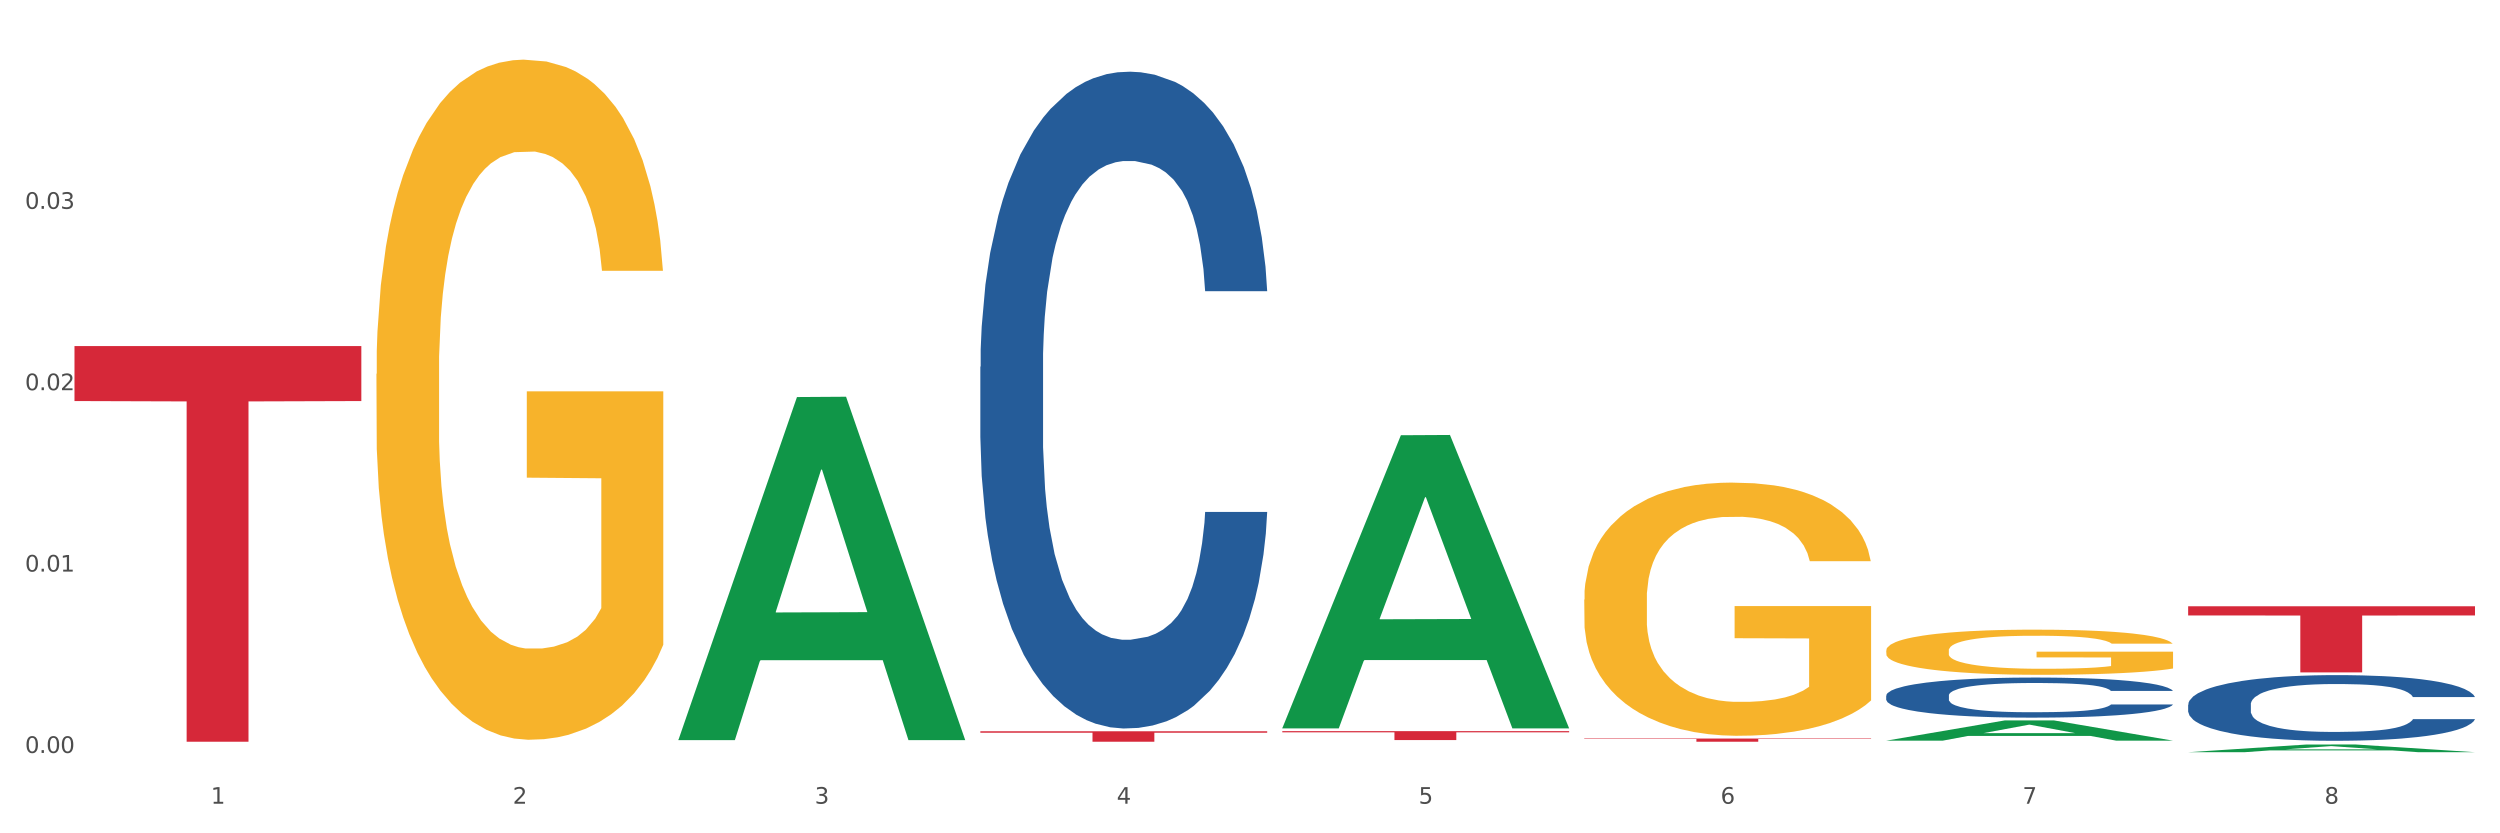 <?xml version="1.0" encoding="utf-8" standalone="no"?>
<!DOCTYPE svg PUBLIC "-//W3C//DTD SVG 1.1//EN"
  "http://www.w3.org/Graphics/SVG/1.1/DTD/svg11.dtd">
<svg xmlns:xlink="http://www.w3.org/1999/xlink" width="1080pt" height="360pt" viewBox="0 0 1080 360" xmlns="http://www.w3.org/2000/svg" version="1.1">
 <rect x="0" y="0" width="1080" height="360" fill="#333333" stroke="none"/>
 <defs>
  <style type="text/css">*{stroke-linejoin: round; stroke-linecap: butt}</style>
 </defs>
 <g id="figure_1">
  <g id="patch_1">
   <path d="M 0 360 
L 1080 360 
L 1080 0 
L 0 0 
z
" style="fill: #ffffff; stroke: #ffffff; stroke-linejoin: miter"/>
  </g>
  <g id="axes_1">
   <g id="matplotlib.axis_1">
    <g id="xtick_1">
     <g id="text_1">
      <!-- 1 -->
      <g style="fill: #4d4d4d" transform="translate(91.082 347.204) scale(0.096 -0.096)">
       <defs>
        <path id="DejaVuSans-31" d="M 794 531 
L 1825 531 
L 1825 4091 
L 703 3866 
L 703 4441 
L 1819 4666 
L 2450 4666 
L 2450 531 
L 3481 531 
L 3481 0 
L 794 0 
L 794 531 
z
" transform="scale(0.016)"/>
       </defs>
       <use xlink:href="#DejaVuSans-31"/>
      </g>
     </g>
    </g>
    <g id="xtick_2">
     <g id="text_2">
      <!-- 2 -->
      <g style="fill: #4d4d4d" transform="translate(221.525 347.204) scale(0.096 -0.096)">
       <defs>
        <path id="DejaVuSans-32" d="M 1228 531 
L 3431 531 
L 3431 0 
L 469 0 
L 469 531 
Q 828 903 1448 1529 
Q 2069 2156 2228 2338 
Q 2531 2678 2651 2914 
Q 2772 3150 2772 3378 
Q 2772 3750 2511 3984 
Q 2250 4219 1831 4219 
Q 1534 4219 1204 4116 
Q 875 4013 500 3803 
L 500 4441 
Q 881 4594 1212 4672 
Q 1544 4750 1819 4750 
Q 2544 4750 2975 4387 
Q 3406 4025 3406 3419 
Q 3406 3131 3298 2873 
Q 3191 2616 2906 2266 
Q 2828 2175 2409 1742 
Q 1991 1309 1228 531 
z
" transform="scale(0.016)"/>
       </defs>
       <use xlink:href="#DejaVuSans-32"/>
      </g>
     </g>
    </g>
    <g id="xtick_3">
     <g id="text_3">
      <!-- 3 -->
      <g style="fill: #4d4d4d" transform="translate(351.968 347.204) scale(0.096 -0.096)">
       <defs>
        <path id="DejaVuSans-33" d="M 2597 2516 
Q 3050 2419 3304 2112 
Q 3559 1806 3559 1356 
Q 3559 666 3084 287 
Q 2609 -91 1734 -91 
Q 1441 -91 1130 -33 
Q 819 25 488 141 
L 488 750 
Q 750 597 1062 519 
Q 1375 441 1716 441 
Q 2309 441 2620 675 
Q 2931 909 2931 1356 
Q 2931 1769 2642 2001 
Q 2353 2234 1838 2234 
L 1294 2234 
L 1294 2753 
L 1863 2753 
Q 2328 2753 2575 2939 
Q 2822 3125 2822 3475 
Q 2822 3834 2567 4026 
Q 2313 4219 1838 4219 
Q 1578 4219 1281 4162 
Q 984 4106 628 3988 
L 628 4550 
Q 988 4650 1302 4700 
Q 1616 4750 1894 4750 
Q 2613 4750 3031 4423 
Q 3450 4097 3450 3541 
Q 3450 3153 3228 2886 
Q 3006 2619 2597 2516 
z
" transform="scale(0.016)"/>
       </defs>
       <use xlink:href="#DejaVuSans-33"/>
      </g>
     </g>
    </g>
    <g id="xtick_4">
     <g id="text_4">
      <!-- 4 -->
      <g style="fill: #4d4d4d" transform="translate(482.412 347.204) scale(0.096 -0.096)">
       <defs>
        <path id="DejaVuSans-34" d="M 2419 4116 
L 825 1625 
L 2419 1625 
L 2419 4116 
z
M 2253 4666 
L 3047 4666 
L 3047 1625 
L 3713 1625 
L 3713 1100 
L 3047 1100 
L 3047 0 
L 2419 0 
L 2419 1100 
L 313 1100 
L 313 1709 
L 2253 4666 
z
" transform="scale(0.016)"/>
       </defs>
       <use xlink:href="#DejaVuSans-34"/>
      </g>
     </g>
    </g>
    <g id="xtick_5">
     <g id="text_5">
      <!-- 5 -->
      <g style="fill: #4d4d4d" transform="translate(612.855 347.204) scale(0.096 -0.096)">
       <defs>
        <path id="DejaVuSans-35" d="M 691 4666 
L 3169 4666 
L 3169 4134 
L 1269 4134 
L 1269 2991 
Q 1406 3038 1543 3061 
Q 1681 3084 1819 3084 
Q 2600 3084 3056 2656 
Q 3513 2228 3513 1497 
Q 3513 744 3044 326 
Q 2575 -91 1722 -91 
Q 1428 -91 1123 -41 
Q 819 9 494 109 
L 494 744 
Q 775 591 1075 516 
Q 1375 441 1709 441 
Q 2250 441 2565 725 
Q 2881 1009 2881 1497 
Q 2881 1984 2565 2268 
Q 2250 2553 1709 2553 
Q 1456 2553 1204 2497 
Q 953 2441 691 2322 
L 691 4666 
z
" transform="scale(0.016)"/>
       </defs>
       <use xlink:href="#DejaVuSans-35"/>
      </g>
     </g>
    </g>
    <g id="xtick_6">
     <g id="text_6">
      <!-- 6 -->
      <g style="fill: #4d4d4d" transform="translate(743.299 347.204) scale(0.096 -0.096)">
       <defs>
        <path id="DejaVuSans-36" d="M 2113 2584 
Q 1688 2584 1439 2293 
Q 1191 2003 1191 1497 
Q 1191 994 1439 701 
Q 1688 409 2113 409 
Q 2538 409 2786 701 
Q 3034 994 3034 1497 
Q 3034 2003 2786 2293 
Q 2538 2584 2113 2584 
z
M 3366 4563 
L 3366 3988 
Q 3128 4100 2886 4159 
Q 2644 4219 2406 4219 
Q 1781 4219 1451 3797 
Q 1122 3375 1075 2522 
Q 1259 2794 1537 2939 
Q 1816 3084 2150 3084 
Q 2853 3084 3261 2657 
Q 3669 2231 3669 1497 
Q 3669 778 3244 343 
Q 2819 -91 2113 -91 
Q 1303 -91 875 529 
Q 447 1150 447 2328 
Q 447 3434 972 4092 
Q 1497 4750 2381 4750 
Q 2619 4750 2861 4703 
Q 3103 4656 3366 4563 
z
" transform="scale(0.016)"/>
       </defs>
       <use xlink:href="#DejaVuSans-36"/>
      </g>
     </g>
    </g>
    <g id="xtick_7">
     <g id="text_7">
      <!-- 7 -->
      <g style="fill: #4d4d4d" transform="translate(873.742 347.204) scale(0.096 -0.096)">
       <defs>
        <path id="DejaVuSans-37" d="M 525 4666 
L 3525 4666 
L 3525 4397 
L 1831 0 
L 1172 0 
L 2766 4134 
L 525 4134 
L 525 4666 
z
" transform="scale(0.016)"/>
       </defs>
       <use xlink:href="#DejaVuSans-37"/>
      </g>
     </g>
    </g>
    <g id="xtick_8">
     <g id="text_8">
      <!-- 8 -->
      <g style="fill: #4d4d4d" transform="translate(1004.185 347.204) scale(0.096 -0.096)">
       <defs>
        <path id="DejaVuSans-38" d="M 2034 2216 
Q 1584 2216 1326 1975 
Q 1069 1734 1069 1313 
Q 1069 891 1326 650 
Q 1584 409 2034 409 
Q 2484 409 2743 651 
Q 3003 894 3003 1313 
Q 3003 1734 2745 1975 
Q 2488 2216 2034 2216 
z
M 1403 2484 
Q 997 2584 770 2862 
Q 544 3141 544 3541 
Q 544 4100 942 4425 
Q 1341 4750 2034 4750 
Q 2731 4750 3128 4425 
Q 3525 4100 3525 3541 
Q 3525 3141 3298 2862 
Q 3072 2584 2669 2484 
Q 3125 2378 3379 2068 
Q 3634 1759 3634 1313 
Q 3634 634 3220 271 
Q 2806 -91 2034 -91 
Q 1263 -91 848 271 
Q 434 634 434 1313 
Q 434 1759 690 2068 
Q 947 2378 1403 2484 
z
M 1172 3481 
Q 1172 3119 1398 2916 
Q 1625 2713 2034 2713 
Q 2441 2713 2670 2916 
Q 2900 3119 2900 3481 
Q 2900 3844 2670 4047 
Q 2441 4250 2034 4250 
Q 1625 4250 1398 4047 
Q 1172 3844 1172 3481 
z
" transform="scale(0.016)"/>
       </defs>
       <use xlink:href="#DejaVuSans-38"/>
      </g>
     </g>
    </g>
    <g id="xtick_9"/>
    <g id="xtick_10"/>
    <g id="xtick_11"/>
    <g id="xtick_12"/>
    <g id="xtick_13"/>
    <g id="xtick_14"/>
    <g id="xtick_15"/>
   </g>
   <g id="matplotlib.axis_2">
    <g id="ytick_1">
     <g id="text_9">
      <!-- 0.00 -->
      <g style="fill: #4d4d4d" transform="translate(10.8 325.271) scale(0.096 -0.096)">
       <defs>
        <path id="DejaVuSans-30" d="M 2034 4250 
Q 1547 4250 1301 3770 
Q 1056 3291 1056 2328 
Q 1056 1369 1301 889 
Q 1547 409 2034 409 
Q 2525 409 2770 889 
Q 3016 1369 3016 2328 
Q 3016 3291 2770 3770 
Q 2525 4250 2034 4250 
z
M 2034 4750 
Q 2819 4750 3233 4129 
Q 3647 3509 3647 2328 
Q 3647 1150 3233 529 
Q 2819 -91 2034 -91 
Q 1250 -91 836 529 
Q 422 1150 422 2328 
Q 422 3509 836 4129 
Q 1250 4750 2034 4750 
z
" transform="scale(0.016)"/>
        <path id="DejaVuSans-2e" d="M 684 794 
L 1344 794 
L 1344 0 
L 684 0 
L 684 794 
z
" transform="scale(0.016)"/>
       </defs>
       <use xlink:href="#DejaVuSans-30"/>
       <use xlink:href="#DejaVuSans-2e" transform="translate(63.623 0)"/>
       <use xlink:href="#DejaVuSans-30" transform="translate(95.41 0)"/>
       <use xlink:href="#DejaVuSans-30" transform="translate(159.033 0)"/>
      </g>
     </g>
    </g>
    <g id="ytick_2">
     <g id="text_10">
      <!-- 0.01 -->
      <g style="fill: #4d4d4d" transform="translate(10.8 246.92) scale(0.096 -0.096)">
       <use xlink:href="#DejaVuSans-30"/>
       <use xlink:href="#DejaVuSans-2e" transform="translate(63.623 0)"/>
       <use xlink:href="#DejaVuSans-30" transform="translate(95.41 0)"/>
       <use xlink:href="#DejaVuSans-31" transform="translate(159.033 0)"/>
      </g>
     </g>
    </g>
    <g id="ytick_3">
     <g id="text_11">
      <!-- 0.02 -->
      <g style="fill: #4d4d4d" transform="translate(10.8 168.568) scale(0.096 -0.096)">
       <use xlink:href="#DejaVuSans-30"/>
       <use xlink:href="#DejaVuSans-2e" transform="translate(63.623 0)"/>
       <use xlink:href="#DejaVuSans-30" transform="translate(95.41 0)"/>
       <use xlink:href="#DejaVuSans-32" transform="translate(159.033 0)"/>
      </g>
     </g>
    </g>
    <g id="ytick_4">
     <g id="text_12">
      <!-- 0.03 -->
      <g style="fill: #4d4d4d" transform="translate(10.8 90.217) scale(0.096 -0.096)">
       <use xlink:href="#DejaVuSans-30"/>
       <use xlink:href="#DejaVuSans-2e" transform="translate(63.623 0)"/>
       <use xlink:href="#DejaVuSans-30" transform="translate(95.41 0)"/>
       <use xlink:href="#DejaVuSans-33" transform="translate(159.033 0)"/>
      </g>
     </g>
    </g>
    <g id="ytick_5"/>
    <g id="ytick_6"/>
    <g id="ytick_7"/>
    <g id="ytick_8"/>
   </g>
   <g id="PolyCollection_1">
    <path d="M 293.062 319.466 
L 293.19 319.327 
L 344.291 171.527 
L 365.498 171.387 
L 416.983 319.745 
L 392.454 319.745 
L 381.34 285.198 
L 328.577 285.198 
L 328.194 285.755 
L 317.463 319.745 
L 293.062 319.745 
L 293.062 319.466 
L 335.221 264.581 
L 374.696 264.442 
L 355.15 203.009 
L 354.895 202.731 
L 354.639 203.148 
L 335.093 264.442 
L 335.221 264.581 
L 293.062 319.466 
z
" clip-path="url(#p8ab05fd05c)" style="fill: #109648"/>
    <path d="M 945.279 261.91 
L 1069.2 261.91 
L 1069.2 265.878 
L 1020.454 265.905 
L 1020.454 290.463 
L 993.731 290.463 
L 993.731 265.905 
L 945.279 265.878 
L 945.279 261.937 
L 945.279 261.91 
z
" clip-path="url(#p8ab05fd05c)" style="fill: #d62839"/>
    <path d="M 423.505 158.46 
L 423.652 158.2 
L 423.652 150.945 
L 424.091 141.098 
L 425.702 122.959 
L 427.753 109.225 
L 431.269 93.158 
L 433.173 86.421 
L 435.663 78.906 
L 440.79 66.727 
L 446.649 56.362 
L 450.75 50.661 
L 453.826 47.033 
L 460.711 40.555 
L 464.666 37.704 
L 468.767 35.372 
L 472.283 33.817 
L 478.142 32.003 
L 482.829 31.226 
L 488.249 30.967 
L 492.79 31.226 
L 498.795 32.263 
L 507.584 35.372 
L 510.953 37.186 
L 515.494 40.296 
L 520.181 44.442 
L 523.99 48.588 
L 528.384 54.548 
L 532.925 62.322 
L 537.319 72.169 
L 540.395 81.238 
L 542.886 90.826 
L 545.083 102.487 
L 546.694 115.185 
L 547.426 125.809 
L 520.621 125.809 
L 519.888 116.221 
L 518.424 105.856 
L 516.959 98.859 
L 515.348 93.158 
L 512.857 86.68 
L 510.66 82.534 
L 506.998 77.611 
L 503.629 74.501 
L 500.846 72.687 
L 497.477 71.132 
L 490.3 69.578 
L 485.173 69.578 
L 481.95 70.096 
L 477.995 71.391 
L 474.626 73.205 
L 470.671 76.315 
L 467.595 79.684 
L 464.519 84.089 
L 462.762 87.198 
L 460.125 92.899 
L 458.367 97.564 
L 456.024 105.597 
L 454.705 111.298 
L 452.362 126.068 
L 451.336 136.952 
L 450.897 144.466 
L 450.604 152.759 
L 450.604 193.183 
L 451.483 211.322 
L 452.215 219.096 
L 453.387 227.907 
L 455.584 239.309 
L 458.807 250.451 
L 462.176 258.484 
L 464.959 263.408 
L 467.595 267.036 
L 470.232 269.886 
L 473.455 272.477 
L 476.091 274.032 
L 480.046 275.587 
L 484.733 276.364 
L 488.395 276.364 
L 495.866 275.069 
L 499.235 273.773 
L 502.457 271.959 
L 505.973 269.109 
L 508.756 265.999 
L 510.367 263.667 
L 513.004 258.743 
L 515.055 253.561 
L 516.812 247.601 
L 517.984 242.418 
L 519.302 234.644 
L 520.328 225.834 
L 520.621 221.169 
L 547.426 221.169 
L 546.84 230.498 
L 545.815 239.568 
L 543.764 251.747 
L 542.153 258.743 
L 539.663 267.295 
L 537.026 274.55 
L 533.364 282.583 
L 529.995 288.543 
L 526.48 293.726 
L 522.671 298.39 
L 515.787 304.869 
L 513.297 306.683 
L 508.024 309.792 
L 503.922 311.606 
L 497.917 313.42 
L 491.764 314.457 
L 485.319 314.716 
L 479.607 314.197 
L 473.308 312.643 
L 469.353 311.088 
L 464.959 308.756 
L 459.832 305.128 
L 454.998 300.723 
L 450.457 295.54 
L 446.209 289.58 
L 442.255 282.843 
L 437.128 271.7 
L 433.319 260.816 
L 430.536 250.71 
L 428.632 242.159 
L 426.728 231.275 
L 425.702 223.761 
L 424.091 205.621 
L 423.505 188.778 
L 423.505 158.46 
z
" clip-path="url(#p8ab05fd05c)" style="fill: #255c99"/>
    <path d="M 814.835 300.486 
L 814.982 300.47 
L 814.982 300.027 
L 815.421 299.426 
L 817.033 298.318 
L 819.083 297.48 
L 822.599 296.499 
L 824.503 296.088 
L 826.993 295.629 
L 832.12 294.885 
L 837.979 294.252 
L 842.08 293.904 
L 845.157 293.683 
L 852.041 293.287 
L 855.996 293.113 
L 860.097 292.971 
L 863.613 292.876 
L 869.472 292.765 
L 874.159 292.718 
L 879.579 292.702 
L 884.12 292.718 
L 890.126 292.781 
L 898.914 292.971 
L 902.283 293.082 
L 906.824 293.271 
L 911.512 293.525 
L 915.32 293.778 
L 919.714 294.142 
L 924.255 294.616 
L 928.65 295.217 
L 931.726 295.771 
L 934.216 296.357 
L 936.413 297.068 
L 938.024 297.844 
L 938.757 298.492 
L 911.951 298.492 
L 911.219 297.907 
L 909.754 297.274 
L 908.289 296.847 
L 906.678 296.499 
L 904.188 296.103 
L 901.99 295.85 
L 898.328 295.55 
L 894.959 295.36 
L 892.176 295.249 
L 888.807 295.154 
L 881.63 295.059 
L 876.503 295.059 
L 873.28 295.091 
L 869.326 295.17 
L 865.957 295.281 
L 862.002 295.471 
L 858.926 295.676 
L 855.849 295.945 
L 854.092 296.135 
L 851.455 296.483 
L 849.697 296.768 
L 847.354 297.258 
L 846.035 297.606 
L 843.692 298.508 
L 842.666 299.173 
L 842.227 299.631 
L 841.934 300.138 
L 841.934 302.606 
L 842.813 303.713 
L 843.545 304.188 
L 844.717 304.726 
L 846.914 305.422 
L 850.137 306.102 
L 853.506 306.593 
L 856.289 306.893 
L 858.926 307.115 
L 861.562 307.289 
L 864.785 307.447 
L 867.421 307.542 
L 871.376 307.637 
L 876.064 307.684 
L 879.726 307.684 
L 887.196 307.605 
L 890.565 307.526 
L 893.788 307.415 
L 897.303 307.241 
L 900.086 307.052 
L 901.697 306.909 
L 904.334 306.609 
L 906.385 306.292 
L 908.142 305.928 
L 909.314 305.612 
L 910.633 305.137 
L 911.658 304.599 
L 911.951 304.315 
L 938.757 304.315 
L 938.171 304.884 
L 937.145 305.438 
L 935.095 306.181 
L 933.483 306.609 
L 930.993 307.131 
L 928.357 307.574 
L 924.695 308.064 
L 921.326 308.428 
L 917.81 308.744 
L 914.002 309.029 
L 907.117 309.425 
L 904.627 309.535 
L 899.354 309.725 
L 895.252 309.836 
L 889.247 309.947 
L 883.095 310.01 
L 876.65 310.026 
L 870.937 309.994 
L 864.638 309.899 
L 860.683 309.804 
L 856.289 309.662 
L 851.162 309.441 
L 846.328 309.172 
L 841.788 308.855 
L 837.54 308.491 
L 833.585 308.08 
L 828.458 307.4 
L 824.649 306.735 
L 821.866 306.118 
L 819.962 305.596 
L 818.058 304.932 
L 817.033 304.473 
L 815.421 303.365 
L 814.835 302.337 
L 814.835 300.486 
z
" clip-path="url(#p8ab05fd05c)" style="fill: #255c99"/>
    <path d="M 945.279 304.401 
L 945.425 304.375 
L 945.425 303.649 
L 945.865 302.664 
L 947.476 300.849 
L 949.527 299.475 
L 953.042 297.868 
L 954.946 297.194 
L 957.437 296.442 
L 962.563 295.224 
L 968.422 294.187 
L 972.524 293.617 
L 975.6 293.254 
L 982.484 292.606 
L 986.439 292.321 
L 990.541 292.087 
L 994.056 291.932 
L 999.915 291.75 
L 1004.603 291.673 
L 1010.022 291.647 
L 1014.563 291.673 
L 1020.569 291.776 
L 1029.358 292.087 
L 1032.727 292.269 
L 1037.268 292.58 
L 1041.955 292.995 
L 1045.763 293.409 
L 1050.158 294.006 
L 1054.699 294.783 
L 1059.093 295.768 
L 1062.169 296.676 
L 1064.659 297.635 
L 1066.856 298.801 
L 1068.468 300.071 
L 1069.2 301.134 
L 1042.394 301.134 
L 1041.662 300.175 
L 1040.197 299.138 
L 1038.732 298.438 
L 1037.121 297.868 
L 1034.631 297.22 
L 1032.434 296.805 
L 1028.772 296.313 
L 1025.403 296.002 
L 1022.62 295.82 
L 1019.251 295.665 
L 1012.073 295.509 
L 1006.946 295.509 
L 1003.724 295.561 
L 999.769 295.691 
L 996.4 295.872 
L 992.445 296.183 
L 989.369 296.52 
L 986.293 296.961 
L 984.535 297.272 
L 981.899 297.842 
L 980.141 298.309 
L 977.797 299.112 
L 976.479 299.683 
L 974.135 301.16 
L 973.11 302.249 
L 972.67 303.001 
L 972.377 303.83 
L 972.377 307.874 
L 973.256 309.689 
L 973.989 310.466 
L 975.16 311.348 
L 977.358 312.488 
L 980.58 313.603 
L 983.949 314.407 
L 986.732 314.899 
L 989.369 315.262 
L 992.006 315.547 
L 995.228 315.806 
L 997.865 315.962 
L 1001.82 316.117 
L 1006.507 316.195 
L 1010.169 316.195 
L 1017.639 316.066 
L 1021.008 315.936 
L 1024.231 315.755 
L 1027.746 315.469 
L 1030.53 315.158 
L 1032.141 314.925 
L 1034.777 314.433 
L 1036.828 313.914 
L 1038.586 313.318 
L 1039.758 312.799 
L 1041.076 312.022 
L 1042.101 311.14 
L 1042.394 310.674 
L 1069.2 310.674 
L 1068.614 311.607 
L 1067.589 312.514 
L 1065.538 313.733 
L 1063.927 314.433 
L 1061.437 315.288 
L 1058.8 316.014 
L 1055.138 316.817 
L 1051.769 317.414 
L 1048.254 317.932 
L 1044.445 318.399 
L 1037.561 319.047 
L 1035.07 319.228 
L 1029.797 319.539 
L 1025.696 319.721 
L 1019.69 319.902 
L 1013.538 320.006 
L 1007.093 320.032 
L 1001.38 319.98 
L 995.082 319.824 
L 991.127 319.669 
L 986.732 319.436 
L 981.606 319.073 
L 976.772 318.632 
L 972.231 318.114 
L 967.983 317.517 
L 964.028 316.843 
L 958.901 315.729 
L 955.093 314.64 
L 952.31 313.629 
L 950.406 312.773 
L 948.501 311.685 
L 947.476 310.933 
L 945.865 309.118 
L 945.279 307.433 
L 945.279 304.401 
z
" clip-path="url(#p8ab05fd05c)" style="fill: #255c99"/>
    <path d="M 162.618 161.537 
L 162.765 161.269 
L 162.765 151.609 
L 163.057 143.29 
L 164.52 123.165 
L 166.715 106.528 
L 168.324 97.673 
L 169.934 90.428 
L 171.836 83.183 
L 174.177 75.67 
L 178.419 64.668 
L 181.053 59.033 
L 184.272 53.13 
L 190.124 44.543 
L 194.367 39.713 
L 198.756 35.688 
L 205.925 30.858 
L 210.607 28.711 
L 215.581 27.101 
L 221.58 26.028 
L 226.115 25.759 
L 236.064 26.565 
L 244.55 28.98 
L 248.646 30.858 
L 253.913 34.078 
L 256.693 36.225 
L 261.229 40.518 
L 265.91 46.153 
L 269.129 50.983 
L 273.957 60.106 
L 277.615 69.23 
L 280.98 80.5 
L 282.736 88.282 
L 284.052 95.527 
L 285.223 103.845 
L 286.393 116.993 
L 260.058 116.993 
L 259.034 107.602 
L 257.425 98.747 
L 255.084 90.16 
L 253.036 84.793 
L 249.524 78.085 
L 246.305 73.791 
L 242.94 70.571 
L 238.844 67.888 
L 235.625 66.546 
L 231.09 65.473 
L 222.165 65.741 
L 216.166 67.888 
L 212.07 70.571 
L 209.436 72.986 
L 207.095 75.67 
L 204.462 79.426 
L 201.389 85.061 
L 199.195 90.16 
L 197 96.6 
L 195.245 103.04 
L 193.635 110.553 
L 192.319 118.603 
L 191.294 126.922 
L 190.417 137.118 
L 189.685 154.024 
L 189.685 190.785 
L 189.978 199.104 
L 190.709 210.106 
L 191.587 218.424 
L 193.05 228.352 
L 194.367 235.061 
L 196.854 244.721 
L 199.634 252.771 
L 201.828 257.869 
L 204.023 262.162 
L 207.827 268.066 
L 212.07 272.896 
L 215.727 275.848 
L 220.702 278.531 
L 224.067 279.604 
L 226.993 280.141 
L 234.162 280.141 
L 239.283 279.336 
L 244.989 277.458 
L 249.378 275.043 
L 253.036 272.091 
L 257.132 267.261 
L 259.766 262.699 
L 259.766 206.617 
L 227.578 206.349 
L 227.578 169.05 
L 286.54 169.05 
L 286.54 278.531 
L 284.052 284.166 
L 281.273 289.264 
L 278.346 293.826 
L 273.957 299.461 
L 268.69 304.828 
L 264.008 308.584 
L 259.034 311.804 
L 253.182 314.756 
L 245.574 317.439 
L 240.892 318.513 
L 235.04 319.318 
L 228.164 319.586 
L 222.165 319.049 
L 216.313 317.708 
L 210.168 315.293 
L 204.169 311.804 
L 199.634 308.316 
L 195.098 304.023 
L 190.27 298.388 
L 186.466 293.021 
L 183.54 288.191 
L 180.321 282.019 
L 176.81 273.969 
L 174.177 266.724 
L 171.836 259.211 
L 169.348 249.551 
L 167.593 241.232 
L 165.837 230.767 
L 164.813 222.986 
L 163.643 210.911 
L 162.765 194.005 
L 162.618 161.537 
z
" clip-path="url(#p8ab05fd05c)" style="fill: #f7b32b"/>
    <path d="M 553.949 315.84 
L 677.87 315.84 
L 677.87 316.376 
L 629.124 316.38 
L 629.124 319.702 
L 602.401 319.702 
L 602.401 316.38 
L 553.949 316.376 
L 553.949 315.843 
L 553.949 315.84 
z
" clip-path="url(#p8ab05fd05c)" style="fill: #d62839"/>
    <path d="M 423.505 315.899 
L 547.426 315.899 
L 547.426 316.53 
L 498.68 316.534 
L 498.68 320.44 
L 471.958 320.44 
L 471.958 316.534 
L 423.505 316.53 
L 423.505 315.903 
L 423.505 315.899 
z
" clip-path="url(#p8ab05fd05c)" style="fill: #d62839"/>
    <path d="M 32.175 149.498 
L 156.096 149.498 
L 156.096 173.253 
L 107.35 173.413 
L 107.35 320.44 
L 80.628 320.44 
L 80.628 173.413 
L 32.175 173.253 
L 32.175 149.658 
L 32.175 149.498 
z
" clip-path="url(#p8ab05fd05c)" style="fill: #d62839"/>
    <path d="M 684.392 319.046 
L 808.313 319.046 
L 808.313 319.239 
L 759.567 319.241 
L 759.567 320.44 
L 732.845 320.44 
L 732.845 319.241 
L 684.392 319.239 
L 684.392 319.047 
L 684.392 319.046 
z
" clip-path="url(#p8ab05fd05c)" style="fill: #d62839"/>
    <path d="M 684.392 259.024 
L 684.538 258.924 
L 684.538 255.327 
L 684.831 252.231 
L 686.294 244.739 
L 688.489 238.545 
L 690.098 235.248 
L 691.707 232.551 
L 693.609 229.854 
L 695.95 227.057 
L 700.193 222.961 
L 702.827 220.863 
L 706.045 218.666 
L 711.898 215.469 
L 716.14 213.671 
L 720.53 212.173 
L 727.699 210.374 
L 732.38 209.575 
L 737.355 208.976 
L 743.353 208.576 
L 747.889 208.476 
L 757.838 208.776 
L 766.323 209.675 
L 770.42 210.374 
L 775.687 211.573 
L 778.467 212.372 
L 783.002 213.971 
L 787.684 216.068 
L 790.903 217.867 
L 795.731 221.263 
L 799.389 224.66 
L 802.754 228.855 
L 804.509 231.752 
L 805.826 234.449 
L 806.996 237.546 
L 808.167 242.441 
L 781.832 242.441 
L 780.808 238.945 
L 779.198 235.648 
L 776.857 232.451 
L 774.809 230.453 
L 771.298 227.956 
L 768.079 226.358 
L 764.714 225.159 
L 760.617 224.16 
L 757.399 223.661 
L 752.863 223.261 
L 743.939 223.361 
L 737.94 224.16 
L 733.843 225.159 
L 731.21 226.058 
L 728.869 227.057 
L 726.236 228.456 
L 723.163 230.553 
L 720.968 232.451 
L 718.774 234.849 
L 717.018 237.246 
L 715.409 240.043 
L 714.092 243.04 
L 713.068 246.137 
L 712.19 249.933 
L 711.459 256.226 
L 711.459 269.912 
L 711.751 273.009 
L 712.483 277.105 
L 713.361 280.201 
L 714.824 283.898 
L 716.14 286.395 
L 718.628 289.991 
L 721.407 292.988 
L 723.602 294.886 
L 725.797 296.484 
L 729.601 298.682 
L 733.843 300.48 
L 737.501 301.579 
L 742.475 302.578 
L 745.841 302.978 
L 748.767 303.177 
L 755.936 303.177 
L 761.056 302.878 
L 766.762 302.178 
L 771.151 301.279 
L 774.809 300.181 
L 778.906 298.382 
L 781.539 296.684 
L 781.539 275.806 
L 749.352 275.706 
L 749.352 261.821 
L 808.313 261.821 
L 808.313 302.578 
L 805.826 304.676 
L 803.046 306.574 
L 800.12 308.272 
L 795.731 310.37 
L 790.464 312.368 
L 785.782 313.766 
L 780.808 314.965 
L 774.955 316.064 
L 767.348 317.063 
L 762.666 317.462 
L 756.813 317.762 
L 749.937 317.862 
L 743.939 317.662 
L 738.086 317.163 
L 731.941 316.264 
L 725.943 314.965 
L 721.407 313.666 
L 716.872 312.068 
L 712.044 309.97 
L 708.24 307.972 
L 705.314 306.174 
L 702.095 303.877 
L 698.584 300.88 
L 695.95 298.183 
L 693.609 295.386 
L 691.122 291.789 
L 689.366 288.693 
L 687.611 284.797 
L 686.587 281.9 
L 685.416 277.404 
L 684.538 271.111 
L 684.392 259.024 
z
" clip-path="url(#p8ab05fd05c)" style="fill: #f7b32b"/>
    <path d="M 553.949 314.418 
L 554.076 314.299 
L 605.178 188.022 
L 626.385 187.903 
L 677.87 314.656 
L 653.341 314.656 
L 642.226 285.14 
L 589.464 285.14 
L 589.081 285.616 
L 578.35 314.656 
L 553.949 314.656 
L 553.949 314.418 
L 596.107 267.526 
L 635.583 267.407 
L 616.037 214.92 
L 615.781 214.682 
L 615.526 215.039 
L 595.98 267.407 
L 596.107 267.526 
L 553.949 314.418 
z
" clip-path="url(#p8ab05fd05c)" style="fill: #109648"/>
    <path d="M 814.835 319.954 
L 814.963 319.946 
L 866.065 311.218 
L 887.272 311.209 
L 938.757 319.971 
L 914.228 319.971 
L 903.113 317.931 
L 850.351 317.931 
L 849.968 317.964 
L 839.236 319.971 
L 814.835 319.971 
L 814.835 319.954 
L 856.994 316.713 
L 896.47 316.705 
L 876.924 313.077 
L 876.668 313.06 
L 876.413 313.085 
L 856.866 316.705 
L 856.994 316.713 
L 814.835 319.954 
z
" clip-path="url(#p8ab05fd05c)" style="fill: #109648"/>
    <path d="M 945.279 324.943 
L 945.407 324.94 
L 996.508 321.626 
L 1017.715 321.623 
L 1069.2 324.95 
L 1044.671 324.95 
L 1033.557 324.175 
L 980.794 324.175 
L 980.411 324.187 
L 969.68 324.95 
L 945.279 324.95 
L 945.279 324.943 
L 987.438 323.713 
L 1026.913 323.71 
L 1007.367 322.332 
L 1007.112 322.326 
L 1006.856 322.335 
L 987.31 323.71 
L 987.438 323.713 
L 945.279 324.943 
z
" clip-path="url(#p8ab05fd05c)" style="fill: #109648"/>
    <path d="M 814.835 281.025 
L 814.982 281.007 
L 814.982 280.366 
L 815.274 279.813 
L 816.737 278.477 
L 818.932 277.372 
L 820.541 276.784 
L 822.151 276.303 
L 824.053 275.822 
L 826.394 275.324 
L 830.636 274.593 
L 833.27 274.219 
L 836.489 273.827 
L 842.341 273.257 
L 846.584 272.936 
L 850.973 272.669 
L 858.142 272.348 
L 862.824 272.206 
L 867.798 272.099 
L 873.797 272.028 
L 878.332 272.01 
L 888.281 272.063 
L 896.767 272.224 
L 900.863 272.348 
L 906.13 272.562 
L 908.91 272.705 
L 913.446 272.99 
L 918.127 273.364 
L 921.346 273.684 
L 926.174 274.29 
L 929.832 274.896 
L 933.197 275.644 
L 934.953 276.161 
L 936.269 276.642 
L 937.44 277.194 
L 938.61 278.067 
L 912.275 278.067 
L 911.251 277.444 
L 909.642 276.856 
L 907.301 276.286 
L 905.253 275.929 
L 901.741 275.484 
L 898.522 275.199 
L 895.157 274.985 
L 891.061 274.807 
L 887.842 274.718 
L 883.307 274.647 
L 874.382 274.664 
L 868.383 274.807 
L 864.287 274.985 
L 861.653 275.145 
L 859.312 275.324 
L 856.679 275.573 
L 853.606 275.947 
L 851.412 276.286 
L 849.217 276.713 
L 847.462 277.141 
L 845.852 277.64 
L 844.536 278.174 
L 843.511 278.726 
L 842.634 279.403 
L 841.902 280.526 
L 841.902 282.967 
L 842.195 283.519 
L 842.926 284.249 
L 843.804 284.802 
L 845.267 285.461 
L 846.584 285.906 
L 849.071 286.548 
L 851.851 287.082 
L 854.045 287.421 
L 856.24 287.706 
L 860.044 288.098 
L 864.287 288.418 
L 867.944 288.614 
L 872.919 288.793 
L 876.284 288.864 
L 879.21 288.899 
L 886.379 288.899 
L 891.5 288.846 
L 897.206 288.721 
L 901.595 288.561 
L 905.253 288.365 
L 909.349 288.044 
L 911.983 287.741 
L 911.983 284.018 
L 879.795 284 
L 879.795 281.524 
L 938.757 281.524 
L 938.757 288.793 
L 936.269 289.167 
L 933.49 289.505 
L 930.563 289.808 
L 926.174 290.182 
L 920.907 290.539 
L 916.225 290.788 
L 911.251 291.002 
L 905.399 291.198 
L 897.791 291.376 
L 893.109 291.447 
L 887.257 291.501 
L 880.38 291.518 
L 874.382 291.483 
L 868.53 291.394 
L 862.385 291.233 
L 856.386 291.002 
L 851.851 290.77 
L 847.315 290.485 
L 842.487 290.111 
L 838.683 289.755 
L 835.757 289.434 
L 832.538 289.024 
L 829.027 288.49 
L 826.394 288.009 
L 824.053 287.51 
L 821.565 286.868 
L 819.81 286.316 
L 818.054 285.621 
L 817.03 285.105 
L 815.86 284.303 
L 814.982 283.18 
L 814.835 281.025 
z
" clip-path="url(#p8ab05fd05c)" style="fill: #f7b32b"/>
   </g>
  </g>
 </g>
 <defs>
  <clipPath id="p8ab05fd05c">
   <rect x="32.175" y="10.8" width="1037.025" height="329.109"/>
  </clipPath>
 </defs>
</svg>
